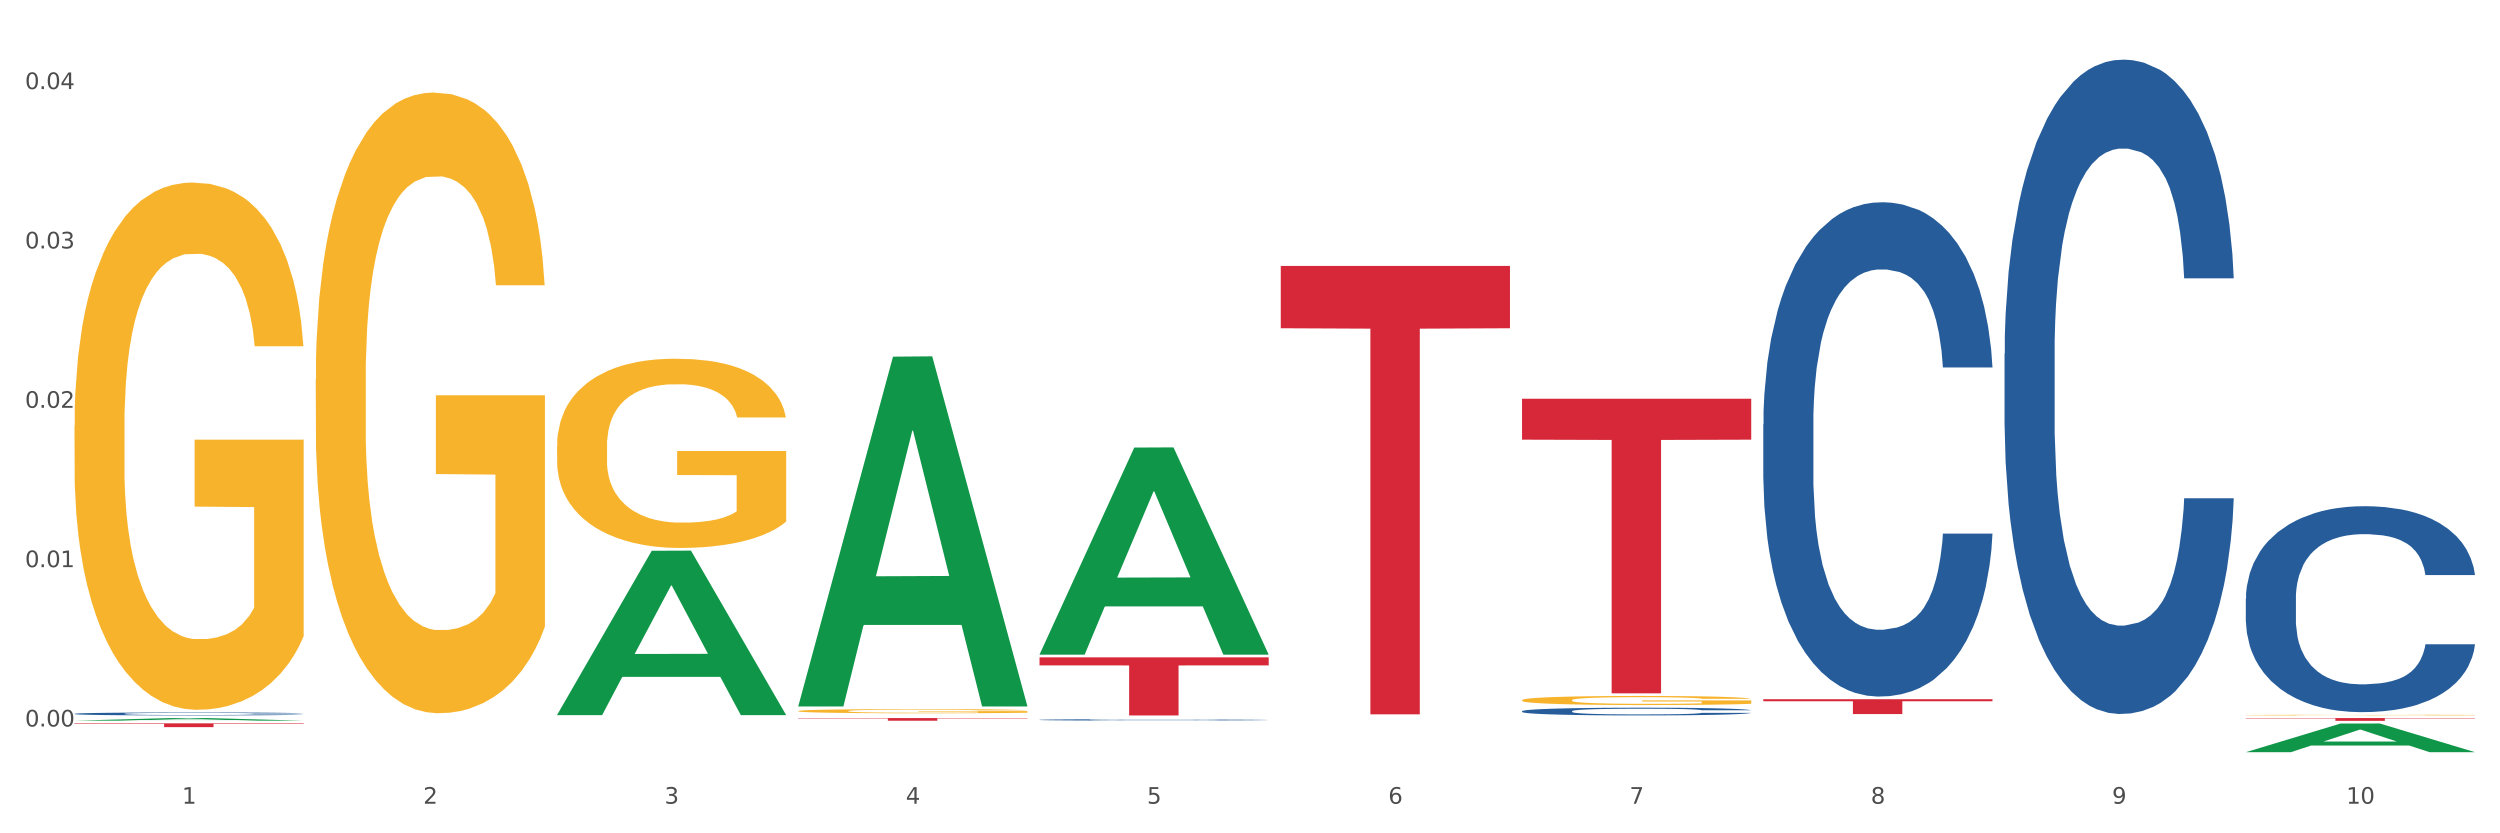 <?xml version="1.0" encoding="utf-8" standalone="no"?>
<!DOCTYPE svg PUBLIC "-//W3C//DTD SVG 1.1//EN"
  "http://www.w3.org/Graphics/SVG/1.1/DTD/svg11.dtd">
<svg xmlns:xlink="http://www.w3.org/1999/xlink" width="1080pt" height="360pt" viewBox="0 0 1080 360" xmlns="http://www.w3.org/2000/svg" version="1.1">
 <rect x="0" y="0" width="1080" height="360" fill="#333333" stroke="none"/>
 <defs>
  <style type="text/css">*{stroke-linejoin: round; stroke-linecap: butt}</style>
 </defs>
 <g id="figure_1">
  <g id="patch_1">
   <path d="M 0 360 
L 1080 360 
L 1080 0 
L 0 0 
z
" style="fill: #ffffff; stroke: #ffffff; stroke-linejoin: miter"/>
  </g>
  <g id="axes_1">
   <g id="matplotlib.axis_1">
    <g id="xtick_1">
     <g id="text_1">
      <!-- 1 -->
      <g style="fill: #4d4d4d" transform="translate(78.627 347.204) scale(0.096 -0.096)">
       <defs>
        <path id="DejaVuSans-31" d="M 794 531 
L 1825 531 
L 1825 4091 
L 703 3866 
L 703 4441 
L 1819 4666 
L 2450 4666 
L 2450 531 
L 3481 531 
L 3481 0 
L 794 0 
L 794 531 
z
" transform="scale(0.016)"/>
       </defs>
       <use xlink:href="#DejaVuSans-31"/>
      </g>
     </g>
    </g>
    <g id="xtick_2">
     <g id="text_2">
      <!-- 2 -->
      <g style="fill: #4d4d4d" transform="translate(182.851 347.204) scale(0.096 -0.096)">
       <defs>
        <path id="DejaVuSans-32" d="M 1228 531 
L 3431 531 
L 3431 0 
L 469 0 
L 469 531 
Q 828 903 1448 1529 
Q 2069 2156 2228 2338 
Q 2531 2678 2651 2914 
Q 2772 3150 2772 3378 
Q 2772 3750 2511 3984 
Q 2250 4219 1831 4219 
Q 1534 4219 1204 4116 
Q 875 4013 500 3803 
L 500 4441 
Q 881 4594 1212 4672 
Q 1544 4750 1819 4750 
Q 2544 4750 2975 4387 
Q 3406 4025 3406 3419 
Q 3406 3131 3298 2873 
Q 3191 2616 2906 2266 
Q 2828 2175 2409 1742 
Q 1991 1309 1228 531 
z
" transform="scale(0.016)"/>
       </defs>
       <use xlink:href="#DejaVuSans-32"/>
      </g>
     </g>
    </g>
    <g id="xtick_3">
     <g id="text_3">
      <!-- 3 -->
      <g style="fill: #4d4d4d" transform="translate(287.074 347.204) scale(0.096 -0.096)">
       <defs>
        <path id="DejaVuSans-33" d="M 2597 2516 
Q 3050 2419 3304 2112 
Q 3559 1806 3559 1356 
Q 3559 666 3084 287 
Q 2609 -91 1734 -91 
Q 1441 -91 1130 -33 
Q 819 25 488 141 
L 488 750 
Q 750 597 1062 519 
Q 1375 441 1716 441 
Q 2309 441 2620 675 
Q 2931 909 2931 1356 
Q 2931 1769 2642 2001 
Q 2353 2234 1838 2234 
L 1294 2234 
L 1294 2753 
L 1863 2753 
Q 2328 2753 2575 2939 
Q 2822 3125 2822 3475 
Q 2822 3834 2567 4026 
Q 2313 4219 1838 4219 
Q 1578 4219 1281 4162 
Q 984 4106 628 3988 
L 628 4550 
Q 988 4650 1302 4700 
Q 1616 4750 1894 4750 
Q 2613 4750 3031 4423 
Q 3450 4097 3450 3541 
Q 3450 3153 3228 2886 
Q 3006 2619 2597 2516 
z
" transform="scale(0.016)"/>
       </defs>
       <use xlink:href="#DejaVuSans-33"/>
      </g>
     </g>
    </g>
    <g id="xtick_4">
     <g id="text_4">
      <!-- 4 -->
      <g style="fill: #4d4d4d" transform="translate(391.298 347.204) scale(0.096 -0.096)">
       <defs>
        <path id="DejaVuSans-34" d="M 2419 4116 
L 825 1625 
L 2419 1625 
L 2419 4116 
z
M 2253 4666 
L 3047 4666 
L 3047 1625 
L 3713 1625 
L 3713 1100 
L 3047 1100 
L 3047 0 
L 2419 0 
L 2419 1100 
L 313 1100 
L 313 1709 
L 2253 4666 
z
" transform="scale(0.016)"/>
       </defs>
       <use xlink:href="#DejaVuSans-34"/>
      </g>
     </g>
    </g>
    <g id="xtick_5">
     <g id="text_5">
      <!-- 5 -->
      <g style="fill: #4d4d4d" transform="translate(495.522 347.204) scale(0.096 -0.096)">
       <defs>
        <path id="DejaVuSans-35" d="M 691 4666 
L 3169 4666 
L 3169 4134 
L 1269 4134 
L 1269 2991 
Q 1406 3038 1543 3061 
Q 1681 3084 1819 3084 
Q 2600 3084 3056 2656 
Q 3513 2228 3513 1497 
Q 3513 744 3044 326 
Q 2575 -91 1722 -91 
Q 1428 -91 1123 -41 
Q 819 9 494 109 
L 494 744 
Q 775 591 1075 516 
Q 1375 441 1709 441 
Q 2250 441 2565 725 
Q 2881 1009 2881 1497 
Q 2881 1984 2565 2268 
Q 2250 2553 1709 2553 
Q 1456 2553 1204 2497 
Q 953 2441 691 2322 
L 691 4666 
z
" transform="scale(0.016)"/>
       </defs>
       <use xlink:href="#DejaVuSans-35"/>
      </g>
     </g>
    </g>
    <g id="xtick_6">
     <g id="text_6">
      <!-- 6 -->
      <g style="fill: #4d4d4d" transform="translate(599.745 347.204) scale(0.096 -0.096)">
       <defs>
        <path id="DejaVuSans-36" d="M 2113 2584 
Q 1688 2584 1439 2293 
Q 1191 2003 1191 1497 
Q 1191 994 1439 701 
Q 1688 409 2113 409 
Q 2538 409 2786 701 
Q 3034 994 3034 1497 
Q 3034 2003 2786 2293 
Q 2538 2584 2113 2584 
z
M 3366 4563 
L 3366 3988 
Q 3128 4100 2886 4159 
Q 2644 4219 2406 4219 
Q 1781 4219 1451 3797 
Q 1122 3375 1075 2522 
Q 1259 2794 1537 2939 
Q 1816 3084 2150 3084 
Q 2853 3084 3261 2657 
Q 3669 2231 3669 1497 
Q 3669 778 3244 343 
Q 2819 -91 2113 -91 
Q 1303 -91 875 529 
Q 447 1150 447 2328 
Q 447 3434 972 4092 
Q 1497 4750 2381 4750 
Q 2619 4750 2861 4703 
Q 3103 4656 3366 4563 
z
" transform="scale(0.016)"/>
       </defs>
       <use xlink:href="#DejaVuSans-36"/>
      </g>
     </g>
    </g>
    <g id="xtick_7">
     <g id="text_7">
      <!-- 7 -->
      <g style="fill: #4d4d4d" transform="translate(703.969 347.204) scale(0.096 -0.096)">
       <defs>
        <path id="DejaVuSans-37" d="M 525 4666 
L 3525 4666 
L 3525 4397 
L 1831 0 
L 1172 0 
L 2766 4134 
L 525 4134 
L 525 4666 
z
" transform="scale(0.016)"/>
       </defs>
       <use xlink:href="#DejaVuSans-37"/>
      </g>
     </g>
    </g>
    <g id="xtick_8">
     <g id="text_8">
      <!-- 8 -->
      <g style="fill: #4d4d4d" transform="translate(808.193 347.204) scale(0.096 -0.096)">
       <defs>
        <path id="DejaVuSans-38" d="M 2034 2216 
Q 1584 2216 1326 1975 
Q 1069 1734 1069 1313 
Q 1069 891 1326 650 
Q 1584 409 2034 409 
Q 2484 409 2743 651 
Q 3003 894 3003 1313 
Q 3003 1734 2745 1975 
Q 2488 2216 2034 2216 
z
M 1403 2484 
Q 997 2584 770 2862 
Q 544 3141 544 3541 
Q 544 4100 942 4425 
Q 1341 4750 2034 4750 
Q 2731 4750 3128 4425 
Q 3525 4100 3525 3541 
Q 3525 3141 3298 2862 
Q 3072 2584 2669 2484 
Q 3125 2378 3379 2068 
Q 3634 1759 3634 1313 
Q 3634 634 3220 271 
Q 2806 -91 2034 -91 
Q 1263 -91 848 271 
Q 434 634 434 1313 
Q 434 1759 690 2068 
Q 947 2378 1403 2484 
z
M 1172 3481 
Q 1172 3119 1398 2916 
Q 1625 2713 2034 2713 
Q 2441 2713 2670 2916 
Q 2900 3119 2900 3481 
Q 2900 3844 2670 4047 
Q 2441 4250 2034 4250 
Q 1625 4250 1398 4047 
Q 1172 3844 1172 3481 
z
" transform="scale(0.016)"/>
       </defs>
       <use xlink:href="#DejaVuSans-38"/>
      </g>
     </g>
    </g>
    <g id="xtick_9">
     <g id="text_9">
      <!-- 9 -->
      <g style="fill: #4d4d4d" transform="translate(912.416 347.204) scale(0.096 -0.096)">
       <defs>
        <path id="DejaVuSans-39" d="M 703 97 
L 703 672 
Q 941 559 1184 500 
Q 1428 441 1663 441 
Q 2288 441 2617 861 
Q 2947 1281 2994 2138 
Q 2813 1869 2534 1725 
Q 2256 1581 1919 1581 
Q 1219 1581 811 2004 
Q 403 2428 403 3163 
Q 403 3881 828 4315 
Q 1253 4750 1959 4750 
Q 2769 4750 3195 4129 
Q 3622 3509 3622 2328 
Q 3622 1225 3098 567 
Q 2575 -91 1691 -91 
Q 1453 -91 1209 -44 
Q 966 3 703 97 
z
M 1959 2075 
Q 2384 2075 2632 2365 
Q 2881 2656 2881 3163 
Q 2881 3666 2632 3958 
Q 2384 4250 1959 4250 
Q 1534 4250 1286 3958 
Q 1038 3666 1038 3163 
Q 1038 2656 1286 2365 
Q 1534 2075 1959 2075 
z
" transform="scale(0.016)"/>
       </defs>
       <use xlink:href="#DejaVuSans-39"/>
      </g>
     </g>
    </g>
    <g id="xtick_10">
     <g id="text_10">
      <!-- 10 -->
      <g style="fill: #4d4d4d" transform="translate(1013.586 347.204) scale(0.096 -0.096)">
       <defs>
        <path id="DejaVuSans-30" d="M 2034 4250 
Q 1547 4250 1301 3770 
Q 1056 3291 1056 2328 
Q 1056 1369 1301 889 
Q 1547 409 2034 409 
Q 2525 409 2770 889 
Q 3016 1369 3016 2328 
Q 3016 3291 2770 3770 
Q 2525 4250 2034 4250 
z
M 2034 4750 
Q 2819 4750 3233 4129 
Q 3647 3509 3647 2328 
Q 3647 1150 3233 529 
Q 2819 -91 2034 -91 
Q 1250 -91 836 529 
Q 422 1150 422 2328 
Q 422 3509 836 4129 
Q 1250 4750 2034 4750 
z
" transform="scale(0.016)"/>
       </defs>
       <use xlink:href="#DejaVuSans-31"/>
       <use xlink:href="#DejaVuSans-30" transform="translate(63.623 0)"/>
      </g>
     </g>
    </g>
    <g id="xtick_11"/>
    <g id="xtick_12"/>
    <g id="xtick_13"/>
    <g id="xtick_14"/>
    <g id="xtick_15"/>
    <g id="xtick_16"/>
    <g id="xtick_17"/>
    <g id="xtick_18"/>
    <g id="xtick_19"/>
   </g>
   <g id="matplotlib.axis_2">
    <g id="ytick_1">
     <g id="text_11">
      <!-- 0.00 -->
      <g style="fill: #4d4d4d" transform="translate(10.8 313.852) scale(0.096 -0.096)">
       <defs>
        <path id="DejaVuSans-2e" d="M 684 794 
L 1344 794 
L 1344 0 
L 684 0 
L 684 794 
z
" transform="scale(0.016)"/>
       </defs>
       <use xlink:href="#DejaVuSans-30"/>
       <use xlink:href="#DejaVuSans-2e" transform="translate(63.623 0)"/>
       <use xlink:href="#DejaVuSans-30" transform="translate(95.41 0)"/>
       <use xlink:href="#DejaVuSans-30" transform="translate(159.033 0)"/>
      </g>
     </g>
    </g>
    <g id="ytick_2">
     <g id="text_12">
      <!-- 0.01 -->
      <g style="fill: #4d4d4d" transform="translate(10.8 245.011) scale(0.096 -0.096)">
       <use xlink:href="#DejaVuSans-30"/>
       <use xlink:href="#DejaVuSans-2e" transform="translate(63.623 0)"/>
       <use xlink:href="#DejaVuSans-30" transform="translate(95.41 0)"/>
       <use xlink:href="#DejaVuSans-31" transform="translate(159.033 0)"/>
      </g>
     </g>
    </g>
    <g id="ytick_3">
     <g id="text_13">
      <!-- 0.02 -->
      <g style="fill: #4d4d4d" transform="translate(10.8 176.169) scale(0.096 -0.096)">
       <use xlink:href="#DejaVuSans-30"/>
       <use xlink:href="#DejaVuSans-2e" transform="translate(63.623 0)"/>
       <use xlink:href="#DejaVuSans-30" transform="translate(95.41 0)"/>
       <use xlink:href="#DejaVuSans-32" transform="translate(159.033 0)"/>
      </g>
     </g>
    </g>
    <g id="ytick_4">
     <g id="text_14">
      <!-- 0.03 -->
      <g style="fill: #4d4d4d" transform="translate(10.8 107.328) scale(0.096 -0.096)">
       <use xlink:href="#DejaVuSans-30"/>
       <use xlink:href="#DejaVuSans-2e" transform="translate(63.623 0)"/>
       <use xlink:href="#DejaVuSans-30" transform="translate(95.41 0)"/>
       <use xlink:href="#DejaVuSans-33" transform="translate(159.033 0)"/>
      </g>
     </g>
    </g>
    <g id="ytick_5">
     <g id="text_15">
      <!-- 0.04 -->
      <g style="fill: #4d4d4d" transform="translate(10.8 38.486) scale(0.096 -0.096)">
       <use xlink:href="#DejaVuSans-30"/>
       <use xlink:href="#DejaVuSans-2e" transform="translate(63.623 0)"/>
       <use xlink:href="#DejaVuSans-30" transform="translate(95.41 0)"/>
       <use xlink:href="#DejaVuSans-34" transform="translate(159.033 0)"/>
      </g>
     </g>
    </g>
    <g id="ytick_6"/>
    <g id="ytick_7"/>
    <g id="ytick_8"/>
    <g id="ytick_9"/>
   </g>
   <g id="PolyCollection_1">
    <path d="M 32.175 311.33 
L 32.277 311.329 
L 73.107 310.206 
L 90.051 310.205 
L 131.187 311.332 
L 111.589 311.332 
L 102.709 311.07 
L 60.552 311.07 
L 60.246 311.074 
L 51.671 311.332 
L 32.175 311.332 
L 32.175 311.33 
L 65.86 310.913 
L 97.401 310.912 
L 81.783 310.445 
L 81.579 310.443 
L 81.375 310.446 
L 65.758 310.912 
L 65.86 310.913 
L 32.175 311.33 
z
" clip-path="url(#pecf1070ca0)" style="fill: #109648"/>
    <path d="M 32.175 308.358 
L 32.292 308.357 
L 32.292 308.324 
L 32.643 308.279 
L 33.931 308.197 
L 35.569 308.134 
L 38.378 308.062 
L 39.899 308.031 
L 41.889 307.997 
L 45.985 307.942 
L 50.667 307.895 
L 53.944 307.869 
L 56.401 307.852 
L 61.902 307.823 
L 65.062 307.81 
L 68.339 307.799 
L 71.148 307.792 
L 75.829 307.784 
L 79.575 307.78 
L 83.905 307.779 
L 87.533 307.78 
L 92.331 307.785 
L 99.354 307.799 
L 102.045 307.807 
L 105.674 307.822 
L 109.419 307.84 
L 112.462 307.859 
L 115.973 307.886 
L 119.601 307.922 
L 123.112 307.966 
L 125.57 308.007 
L 127.559 308.051 
L 129.315 308.104 
L 130.602 308.162 
L 131.187 308.21 
L 109.77 308.21 
L 109.185 308.166 
L 108.014 308.119 
L 106.844 308.087 
L 105.557 308.062 
L 103.567 308.032 
L 101.811 308.013 
L 98.886 307.991 
L 96.194 307.977 
L 93.97 307.969 
L 91.278 307.962 
L 85.543 307.955 
L 81.447 307.955 
L 78.872 307.957 
L 75.712 307.963 
L 73.021 307.971 
L 69.861 307.985 
L 67.403 308 
L 64.945 308.02 
L 63.541 308.035 
L 61.434 308.06 
L 60.03 308.082 
L 58.157 308.118 
L 57.104 308.144 
L 55.231 308.211 
L 54.412 308.26 
L 54.061 308.294 
L 53.827 308.332 
L 53.827 308.516 
L 54.529 308.598 
L 55.114 308.633 
L 56.05 308.673 
L 57.806 308.725 
L 60.381 308.776 
L 63.072 308.812 
L 65.296 308.834 
L 67.403 308.851 
L 69.509 308.864 
L 72.084 308.876 
L 74.191 308.883 
L 77.351 308.89 
L 81.096 308.893 
L 84.022 308.893 
L 89.991 308.887 
L 92.683 308.881 
L 95.257 308.873 
L 98.066 308.86 
L 100.29 308.846 
L 101.577 308.836 
L 103.684 308.813 
L 105.322 308.79 
L 106.727 308.763 
L 107.663 308.739 
L 108.717 308.704 
L 109.536 308.664 
L 109.77 308.643 
L 131.187 308.643 
L 130.719 308.685 
L 129.9 308.726 
L 128.262 308.781 
L 126.974 308.813 
L 124.985 308.852 
L 122.878 308.885 
L 119.952 308.921 
L 117.26 308.949 
L 114.451 308.972 
L 111.408 308.993 
L 105.908 309.023 
L 103.918 309.031 
L 99.705 309.045 
L 96.428 309.053 
L 91.629 309.061 
L 86.714 309.066 
L 81.564 309.067 
L 77 309.065 
L 71.967 309.058 
L 68.807 309.051 
L 65.296 309.04 
L 61.2 309.024 
L 57.338 309.004 
L 53.71 308.98 
L 50.316 308.953 
L 47.156 308.923 
L 43.059 308.872 
L 40.016 308.823 
L 37.793 308.777 
L 36.271 308.738 
L 34.75 308.689 
L 33.931 308.654 
L 32.643 308.572 
L 32.175 308.496 
L 32.175 308.358 
z
" clip-path="url(#pecf1070ca0)" style="fill: #255c99"/>
    <path d="M 449.069 310.966 
L 449.187 310.966 
L 449.187 310.951 
L 449.538 310.93 
L 450.825 310.891 
L 452.464 310.862 
L 455.272 310.828 
L 456.794 310.814 
L 458.783 310.798 
L 462.88 310.772 
L 467.561 310.75 
L 470.838 310.738 
L 473.296 310.73 
L 478.797 310.717 
L 481.957 310.711 
L 485.234 310.706 
L 488.042 310.702 
L 492.724 310.699 
L 496.469 310.697 
L 500.799 310.696 
L 504.427 310.697 
L 509.226 310.699 
L 516.248 310.706 
L 518.94 310.71 
L 522.568 310.716 
L 526.313 310.725 
L 529.356 310.734 
L 532.867 310.746 
L 536.495 310.763 
L 540.006 310.784 
L 542.464 310.803 
L 544.454 310.823 
L 546.209 310.848 
L 547.497 310.875 
L 548.082 310.897 
L 526.664 310.897 
L 526.079 310.877 
L 524.909 310.855 
L 523.738 310.84 
L 522.451 310.828 
L 520.461 310.814 
L 518.706 310.806 
L 515.78 310.795 
L 513.088 310.789 
L 510.864 310.785 
L 508.173 310.781 
L 502.438 310.778 
L 498.342 310.778 
L 495.767 310.779 
L 492.607 310.782 
L 489.915 310.786 
L 486.755 310.792 
L 484.297 310.8 
L 481.84 310.809 
L 480.435 310.815 
L 478.328 310.828 
L 476.924 310.837 
L 475.051 310.854 
L 473.998 310.867 
L 472.126 310.898 
L 471.306 310.921 
L 470.955 310.937 
L 470.721 310.954 
L 470.721 311.04 
L 471.423 311.078 
L 472.009 311.095 
L 472.945 311.114 
L 474.7 311.138 
L 477.275 311.161 
L 479.967 311.178 
L 482.191 311.189 
L 484.297 311.196 
L 486.404 311.202 
L 488.979 311.208 
L 491.085 311.211 
L 494.245 311.215 
L 497.991 311.216 
L 500.916 311.216 
L 506.885 311.213 
L 509.577 311.211 
L 512.152 311.207 
L 514.961 311.201 
L 517.184 311.194 
L 518.472 311.189 
L 520.578 311.179 
L 522.217 311.168 
L 523.621 311.155 
L 524.558 311.144 
L 525.611 311.128 
L 526.43 311.109 
L 526.664 311.099 
L 548.082 311.099 
L 547.614 311.119 
L 546.795 311.138 
L 545.156 311.164 
L 543.869 311.179 
L 541.879 311.197 
L 539.772 311.212 
L 536.846 311.229 
L 534.155 311.242 
L 531.346 311.253 
L 528.303 311.263 
L 522.802 311.277 
L 520.813 311.28 
L 516.599 311.287 
L 513.322 311.291 
L 508.524 311.295 
L 503.608 311.297 
L 498.459 311.297 
L 493.894 311.296 
L 488.862 311.293 
L 485.702 311.29 
L 482.191 311.285 
L 478.094 311.277 
L 474.232 311.268 
L 470.604 311.257 
L 467.21 311.244 
L 464.05 311.23 
L 459.954 311.206 
L 456.911 311.183 
L 454.687 311.162 
L 453.166 311.144 
L 451.644 311.121 
L 450.825 311.105 
L 449.538 311.066 
L 449.069 311.031 
L 449.069 310.966 
z
" clip-path="url(#pecf1070ca0)" style="fill: #255c99"/>
    <path d="M 657.517 307.225 
L 657.634 307.221 
L 657.634 307.136 
L 657.985 307.02 
L 659.272 306.806 
L 660.911 306.644 
L 663.72 306.454 
L 665.241 306.375 
L 667.231 306.286 
L 671.327 306.143 
L 676.008 306.02 
L 679.285 305.953 
L 681.743 305.91 
L 687.244 305.834 
L 690.404 305.8 
L 693.681 305.773 
L 696.49 305.755 
L 701.171 305.733 
L 704.916 305.724 
L 709.247 305.721 
L 712.875 305.724 
L 717.673 305.736 
L 724.695 305.773 
L 727.387 305.794 
L 731.015 305.831 
L 734.76 305.88 
L 737.803 305.929 
L 741.314 305.999 
L 744.943 306.091 
L 748.454 306.207 
L 750.911 306.314 
L 752.901 306.427 
L 754.657 306.564 
L 755.944 306.714 
L 756.529 306.839 
L 735.112 306.839 
L 734.526 306.726 
L 733.356 306.604 
L 732.186 306.522 
L 730.898 306.454 
L 728.909 306.378 
L 727.153 306.329 
L 724.227 306.271 
L 721.535 306.234 
L 719.312 306.213 
L 716.62 306.195 
L 710.885 306.176 
L 706.789 306.176 
L 704.214 306.182 
L 701.054 306.198 
L 698.362 306.219 
L 695.202 306.256 
L 692.745 306.295 
L 690.287 306.347 
L 688.882 306.384 
L 686.776 306.451 
L 685.371 306.506 
L 683.499 306.601 
L 682.445 306.668 
L 680.573 306.842 
L 679.754 306.971 
L 679.402 307.059 
L 679.168 307.157 
L 679.168 307.634 
L 679.871 307.848 
L 680.456 307.94 
L 681.392 308.044 
L 683.148 308.178 
L 685.722 308.309 
L 688.414 308.404 
L 690.638 308.462 
L 692.745 308.505 
L 694.851 308.539 
L 697.426 308.569 
L 699.533 308.588 
L 702.693 308.606 
L 706.438 308.615 
L 709.364 308.615 
L 715.332 308.6 
L 718.024 308.584 
L 720.599 308.563 
L 723.408 308.529 
L 725.632 308.493 
L 726.919 308.465 
L 729.026 308.407 
L 730.664 308.346 
L 732.069 308.276 
L 733.005 308.215 
L 734.058 308.123 
L 734.877 308.019 
L 735.112 307.964 
L 756.529 307.964 
L 756.061 308.074 
L 755.242 308.181 
L 753.603 308.325 
L 752.316 308.407 
L 750.326 308.508 
L 748.22 308.594 
L 745.294 308.688 
L 742.602 308.759 
L 739.793 308.82 
L 736.75 308.875 
L 731.249 308.951 
L 729.26 308.973 
L 725.046 309.009 
L 721.769 309.031 
L 716.971 309.052 
L 712.055 309.064 
L 706.906 309.067 
L 702.341 309.061 
L 697.309 309.043 
L 694.149 309.025 
L 690.638 308.997 
L 686.542 308.954 
L 682.679 308.902 
L 679.051 308.841 
L 675.657 308.771 
L 672.497 308.691 
L 668.401 308.56 
L 665.358 308.432 
L 663.134 308.312 
L 661.613 308.212 
L 660.091 308.083 
L 659.272 307.995 
L 657.985 307.781 
L 657.517 307.582 
L 657.517 307.225 
z
" clip-path="url(#pecf1070ca0)" style="fill: #255c99"/>
    <path d="M 761.74 183.321 
L 761.857 183.126 
L 761.857 177.665 
L 762.208 170.254 
L 763.496 156.602 
L 765.134 146.266 
L 767.943 134.175 
L 769.465 129.104 
L 771.454 123.448 
L 775.551 114.282 
L 780.232 106.481 
L 783.509 102.191 
L 785.967 99.461 
L 791.467 94.585 
L 794.627 92.44 
L 797.904 90.684 
L 800.713 89.514 
L 805.395 88.149 
L 809.14 87.564 
L 813.47 87.369 
L 817.098 87.564 
L 821.897 88.344 
L 828.919 90.684 
L 831.611 92.05 
L 835.239 94.39 
L 838.984 97.51 
L 842.027 100.631 
L 845.538 105.116 
L 849.166 110.967 
L 852.677 118.378 
L 855.135 125.204 
L 857.125 132.42 
L 858.88 141.196 
L 860.168 150.752 
L 860.753 158.748 
L 839.335 158.748 
L 838.75 151.532 
L 837.58 143.731 
L 836.409 138.465 
L 835.122 134.175 
L 833.132 129.299 
L 831.377 126.179 
L 828.451 122.473 
L 825.759 120.133 
L 823.535 118.768 
L 820.843 117.598 
L 815.109 116.428 
L 811.012 116.428 
L 808.438 116.818 
L 805.278 117.793 
L 802.586 119.158 
L 799.426 121.498 
L 796.968 124.034 
L 794.51 127.349 
L 793.106 129.689 
L 790.999 133.98 
L 789.595 137.49 
L 787.722 143.536 
L 786.669 147.826 
L 784.796 158.943 
L 783.977 167.134 
L 783.626 172.789 
L 783.392 179.03 
L 783.392 209.454 
L 784.094 223.105 
L 784.679 228.956 
L 785.616 235.587 
L 787.371 244.168 
L 789.946 252.554 
L 792.638 258.6 
L 794.862 262.305 
L 796.968 265.035 
L 799.075 267.181 
L 801.65 269.131 
L 803.756 270.301 
L 806.916 271.471 
L 810.661 272.056 
L 813.587 272.056 
L 819.556 271.081 
L 822.248 270.106 
L 824.823 268.741 
L 827.632 266.596 
L 829.855 264.255 
L 831.143 262.5 
L 833.249 258.795 
L 834.888 254.894 
L 836.292 250.409 
L 837.229 246.508 
L 838.282 240.658 
L 839.101 234.027 
L 839.335 230.516 
L 860.753 230.516 
L 860.285 237.537 
L 859.465 244.363 
L 857.827 253.529 
L 856.539 258.795 
L 854.55 265.231 
L 852.443 270.691 
L 849.517 276.737 
L 846.825 281.222 
L 844.017 285.123 
L 840.974 288.633 
L 835.473 293.509 
L 833.483 294.874 
L 829.27 297.214 
L 825.993 298.58 
L 821.195 299.945 
L 816.279 300.725 
L 811.13 300.92 
L 806.565 300.53 
L 801.533 299.36 
L 798.373 298.189 
L 794.862 296.434 
L 790.765 293.704 
L 786.903 290.389 
L 783.275 286.488 
L 779.881 282.003 
L 776.721 276.932 
L 772.625 268.546 
L 769.582 260.355 
L 767.358 252.749 
L 765.837 246.313 
L 764.315 238.122 
L 763.496 232.467 
L 762.208 218.815 
L 761.74 206.138 
L 761.74 183.321 
z
" clip-path="url(#pecf1070ca0)" style="fill: #255c99"/>
    <path d="M 865.964 152.78 
L 866.081 152.522 
L 866.081 145.293 
L 866.432 135.482 
L 867.719 117.41 
L 869.358 103.727 
L 872.167 87.721 
L 873.688 81.008 
L 875.678 73.521 
L 879.774 61.387 
L 884.456 51.06 
L 887.733 45.381 
L 890.19 41.766 
L 895.691 35.312 
L 898.851 32.472 
L 902.128 30.148 
L 904.937 28.599 
L 909.618 26.792 
L 913.364 26.018 
L 917.694 25.759 
L 921.322 26.018 
L 926.12 27.05 
L 933.143 30.148 
L 935.834 31.956 
L 939.463 35.054 
L 943.208 39.184 
L 946.251 43.315 
L 949.762 49.253 
L 953.39 56.998 
L 956.901 66.809 
L 959.359 75.845 
L 961.348 85.397 
L 963.104 97.015 
L 964.391 109.665 
L 964.976 120.25 
L 943.559 120.25 
L 942.974 110.698 
L 941.803 100.371 
L 940.633 93.4 
L 939.346 87.721 
L 937.356 81.266 
L 935.6 77.136 
L 932.674 72.23 
L 929.983 69.132 
L 927.759 67.325 
L 925.067 65.776 
L 919.332 64.227 
L 915.236 64.227 
L 912.661 64.743 
L 909.501 66.034 
L 906.81 67.841 
L 903.65 70.94 
L 901.192 74.296 
L 898.734 78.685 
L 897.33 81.783 
L 895.223 87.463 
L 893.819 92.11 
L 891.946 100.113 
L 890.893 105.793 
L 889.02 120.509 
L 888.201 131.352 
L 887.85 138.839 
L 887.616 147.1 
L 887.616 187.375 
L 888.318 205.447 
L 888.903 213.192 
L 889.839 221.97 
L 891.595 233.33 
L 894.17 244.431 
L 896.861 252.434 
L 899.085 257.34 
L 901.192 260.954 
L 903.298 263.794 
L 905.873 266.376 
L 907.98 267.925 
L 911.14 269.474 
L 914.885 270.248 
L 917.811 270.248 
L 923.78 268.957 
L 926.472 267.666 
L 929.046 265.859 
L 931.855 263.019 
L 934.079 259.921 
L 935.366 257.598 
L 937.473 252.692 
L 939.111 247.529 
L 940.516 241.591 
L 941.452 236.428 
L 942.505 228.682 
L 943.325 219.905 
L 943.559 215.258 
L 964.976 215.258 
L 964.508 224.552 
L 963.689 233.588 
L 962.05 245.722 
L 960.763 252.692 
L 958.773 261.212 
L 956.667 268.441 
L 953.741 276.444 
L 951.049 282.382 
L 948.24 287.546 
L 945.197 292.193 
L 939.697 298.647 
L 937.707 300.454 
L 933.494 303.552 
L 930.217 305.359 
L 925.418 307.167 
L 920.503 308.199 
L 915.353 308.458 
L 910.789 307.941 
L 905.756 306.392 
L 902.596 304.843 
L 899.085 302.52 
L 894.989 298.905 
L 891.127 294.516 
L 887.499 289.353 
L 884.105 283.415 
L 880.945 276.702 
L 876.848 265.601 
L 873.805 254.758 
L 871.582 244.689 
L 870.06 236.169 
L 868.539 225.326 
L 867.719 217.839 
L 866.432 199.767 
L 865.964 182.986 
L 865.964 152.78 
z
" clip-path="url(#pecf1070ca0)" style="fill: #255c99"/>
    <path d="M 970.188 258.652 
L 970.305 258.571 
L 970.305 256.296 
L 970.656 253.208 
L 971.943 247.521 
L 973.582 243.214 
L 976.39 238.177 
L 977.912 236.064 
L 979.902 233.708 
L 983.998 229.889 
L 988.679 226.639 
L 991.956 224.851 
L 994.414 223.714 
L 999.915 221.682 
L 1003.075 220.789 
L 1006.352 220.057 
L 1009.161 219.57 
L 1013.842 219.001 
L 1017.587 218.757 
L 1021.917 218.676 
L 1025.546 218.757 
L 1030.344 219.082 
L 1037.366 220.057 
L 1040.058 220.626 
L 1043.686 221.601 
L 1047.431 222.901 
L 1050.474 224.201 
L 1053.985 226.07 
L 1057.613 228.508 
L 1061.125 231.595 
L 1063.582 234.439 
L 1065.572 237.445 
L 1067.327 241.102 
L 1068.615 245.083 
L 1069.2 248.415 
L 1047.782 248.415 
L 1047.197 245.408 
L 1046.027 242.158 
L 1044.857 239.964 
L 1043.569 238.177 
L 1041.58 236.145 
L 1039.824 234.845 
L 1036.898 233.302 
L 1034.206 232.327 
L 1031.983 231.758 
L 1029.291 231.27 
L 1023.556 230.783 
L 1019.46 230.783 
L 1016.885 230.945 
L 1013.725 231.351 
L 1011.033 231.92 
L 1007.873 232.895 
L 1005.415 233.952 
L 1002.958 235.333 
L 1001.553 236.308 
L 999.447 238.095 
L 998.042 239.558 
L 996.17 242.077 
L 995.116 243.864 
L 993.244 248.496 
L 992.424 251.908 
L 992.073 254.265 
L 991.839 256.865 
L 991.839 269.54 
L 992.541 275.228 
L 993.127 277.665 
L 994.063 280.428 
L 995.818 284.003 
L 998.393 287.497 
L 1001.085 290.016 
L 1003.309 291.56 
L 1005.415 292.697 
L 1007.522 293.591 
L 1010.097 294.404 
L 1012.203 294.891 
L 1015.363 295.379 
L 1019.109 295.622 
L 1022.035 295.622 
L 1028.003 295.216 
L 1030.695 294.81 
L 1033.27 294.241 
L 1036.079 293.347 
L 1038.303 292.372 
L 1039.59 291.641 
L 1041.697 290.097 
L 1043.335 288.472 
L 1044.739 286.603 
L 1045.676 284.978 
L 1046.729 282.541 
L 1047.548 279.778 
L 1047.782 278.316 
L 1069.2 278.316 
L 1068.732 281.241 
L 1067.913 284.084 
L 1066.274 287.903 
L 1064.987 290.097 
L 1062.997 292.778 
L 1060.89 295.054 
L 1057.965 297.572 
L 1055.273 299.441 
L 1052.464 301.066 
L 1049.421 302.529 
L 1043.92 304.56 
L 1041.931 305.129 
L 1037.717 306.104 
L 1034.44 306.673 
L 1029.642 307.241 
L 1024.726 307.566 
L 1019.577 307.648 
L 1015.012 307.485 
L 1009.98 306.998 
L 1006.82 306.51 
L 1003.309 305.779 
L 999.212 304.641 
L 995.35 303.26 
L 991.722 301.635 
L 988.328 299.766 
L 985.168 297.654 
L 981.072 294.16 
L 978.029 290.747 
L 975.805 287.578 
L 974.284 284.897 
L 972.762 281.484 
L 971.943 279.128 
L 970.656 273.44 
L 970.188 268.159 
L 970.188 258.652 
z
" clip-path="url(#pecf1070ca0)" style="fill: #255c99"/>
    <path d="M 32.175 184.113 
L 32.292 183.905 
L 32.292 176.416 
L 32.526 169.967 
L 33.695 154.365 
L 35.448 141.467 
L 36.734 134.602 
L 38.02 128.985 
L 39.54 123.369 
L 41.41 117.544 
L 44.8 109.015 
L 46.904 104.646 
L 49.476 100.069 
L 54.152 93.412 
L 57.542 89.668 
L 61.049 86.548 
L 66.777 82.803 
L 70.517 81.139 
L 74.492 79.891 
L 79.285 79.059 
L 82.909 78.85 
L 90.858 79.475 
L 97.638 81.347 
L 100.911 82.803 
L 105.119 85.299 
L 107.34 86.964 
L 110.964 90.292 
L 114.705 94.661 
L 117.277 98.405 
L 121.134 105.478 
L 124.057 112.551 
L 126.745 121.288 
L 128.148 127.321 
L 129.2 132.938 
L 130.135 139.387 
L 131.071 149.58 
L 110.029 149.58 
L 109.211 142.299 
L 107.925 135.434 
L 106.054 128.777 
L 104.418 124.617 
L 101.612 119.416 
L 99.041 116.088 
L 96.352 113.591 
L 93.079 111.511 
L 90.507 110.471 
L 86.883 109.639 
L 79.752 109.847 
L 74.96 111.511 
L 71.686 113.591 
L 69.582 115.463 
L 67.712 117.544 
L 65.608 120.456 
L 63.153 124.825 
L 61.399 128.777 
L 59.646 133.77 
L 58.243 138.763 
L 56.957 144.587 
L 55.905 150.828 
L 55.087 157.277 
L 54.386 165.182 
L 53.801 178.288 
L 53.801 206.788 
L 54.035 213.237 
L 54.619 221.766 
L 55.321 228.215 
L 56.49 235.912 
L 57.542 241.113 
L 59.529 248.602 
L 61.75 254.842 
L 63.504 258.795 
L 65.257 262.123 
L 68.296 266.7 
L 71.686 270.445 
L 74.609 272.733 
L 78.583 274.813 
L 81.272 275.645 
L 83.61 276.061 
L 89.338 276.061 
L 93.429 275.437 
L 97.988 273.981 
L 101.495 272.109 
L 104.418 269.82 
L 107.691 266.076 
L 109.795 262.539 
L 109.795 219.062 
L 84.078 218.854 
L 84.078 189.938 
L 131.187 189.938 
L 131.187 274.813 
L 129.2 279.182 
L 126.979 283.134 
L 124.641 286.671 
L 121.134 291.039 
L 116.926 295.2 
L 113.185 298.112 
L 109.211 300.609 
L 104.535 302.897 
L 98.456 304.977 
L 94.715 305.809 
L 90.039 306.433 
L 84.545 306.641 
L 79.752 306.225 
L 75.076 305.185 
L 70.167 303.313 
L 65.374 300.609 
L 61.75 297.904 
L 58.126 294.576 
L 54.269 290.207 
L 51.229 286.047 
L 48.891 282.302 
L 46.32 277.518 
L 43.514 271.277 
L 41.41 265.66 
L 39.54 259.835 
L 37.552 252.346 
L 36.15 245.897 
L 34.747 237.784 
L 33.928 231.751 
L 32.993 222.39 
L 32.292 209.284 
L 32.175 184.113 
z
" clip-path="url(#pecf1070ca0)" style="fill: #f7b32b"/>
    <path d="M 970.188 310.205 
L 1069.2 310.205 
L 1069.2 310.373 
L 1030.252 310.374 
L 1030.252 311.414 
L 1008.901 311.414 
L 1008.901 310.374 
L 970.188 310.373 
L 970.188 310.206 
L 970.188 310.205 
z
" clip-path="url(#pecf1070ca0)" style="fill: #d62839"/>
    <path d="M 657.517 172.25 
L 756.529 172.25 
L 756.529 189.936 
L 717.581 190.055 
L 717.581 299.517 
L 696.23 299.517 
L 696.23 190.055 
L 657.517 189.936 
L 657.517 172.369 
L 657.517 172.25 
z
" clip-path="url(#pecf1070ca0)" style="fill: #d62839"/>
    <path d="M 553.293 114.882 
L 652.306 114.882 
L 652.306 141.801 
L 613.358 141.983 
L 613.358 308.588 
L 592.006 308.588 
L 592.006 141.983 
L 553.293 141.801 
L 553.293 115.064 
L 553.293 114.882 
z
" clip-path="url(#pecf1070ca0)" style="fill: #d62839"/>
    <path d="M 449.069 283.956 
L 548.082 283.956 
L 548.082 287.445 
L 509.134 287.469 
L 509.134 309.067 
L 487.783 309.067 
L 487.783 287.469 
L 449.069 287.445 
L 449.069 283.979 
L 449.069 283.956 
z
" clip-path="url(#pecf1070ca0)" style="fill: #d62839"/>
    <path d="M 344.846 310.205 
L 443.858 310.205 
L 443.858 310.364 
L 404.91 310.365 
L 404.91 311.351 
L 383.559 311.351 
L 383.559 310.365 
L 344.846 310.364 
L 344.846 310.206 
L 344.846 310.205 
z
" clip-path="url(#pecf1070ca0)" style="fill: #d62839"/>
    <path d="M 32.175 312.47 
L 131.187 312.47 
L 131.187 312.701 
L 92.239 312.702 
L 92.239 314.132 
L 70.888 314.132 
L 70.888 312.702 
L 32.175 312.701 
L 32.175 312.471 
L 32.175 312.47 
z
" clip-path="url(#pecf1070ca0)" style="fill: #d62839"/>
    <path d="M 761.74 302.058 
L 860.753 302.058 
L 860.753 302.948 
L 821.805 302.954 
L 821.805 308.465 
L 800.454 308.465 
L 800.454 302.954 
L 761.74 302.948 
L 761.74 302.064 
L 761.74 302.058 
z
" clip-path="url(#pecf1070ca0)" style="fill: #d62839"/>
    <path d="M 344.846 304.913 
L 344.948 304.771 
L 385.778 154.075 
L 402.722 153.933 
L 443.858 305.197 
L 424.26 305.197 
L 415.379 269.973 
L 373.223 269.973 
L 372.916 270.541 
L 364.342 305.197 
L 344.846 305.197 
L 344.846 304.913 
L 378.53 248.952 
L 410.072 248.81 
L 394.454 186.174 
L 394.25 185.89 
L 394.046 186.316 
L 378.428 248.81 
L 378.53 248.952 
L 344.846 304.913 
z
" clip-path="url(#pecf1070ca0)" style="fill: #109648"/>
    <path d="M 240.622 308.817 
L 240.724 308.75 
L 281.554 237.928 
L 298.499 237.861 
L 339.635 308.95 
L 320.036 308.95 
L 311.156 292.396 
L 268.999 292.396 
L 268.693 292.663 
L 260.118 308.95 
L 240.622 308.95 
L 240.622 308.817 
L 274.307 282.517 
L 305.848 282.45 
L 290.231 253.013 
L 290.026 252.88 
L 289.822 253.08 
L 274.205 282.45 
L 274.307 282.517 
L 240.622 308.817 
z
" clip-path="url(#pecf1070ca0)" style="fill: #109648"/>
    <path d="M 136.399 163.888 
L 136.516 163.643 
L 136.516 154.826 
L 136.749 147.235 
L 137.918 128.868 
L 139.672 113.684 
L 140.958 105.602 
L 142.244 98.99 
L 143.763 92.378 
L 145.634 85.521 
L 149.024 75.48 
L 151.128 70.338 
L 153.699 64.95 
L 158.375 57.113 
L 161.765 52.705 
L 165.272 49.032 
L 171 44.624 
L 174.741 42.664 
L 178.716 41.195 
L 183.508 40.215 
L 187.132 39.971 
L 195.081 40.705 
L 201.861 42.909 
L 205.135 44.624 
L 209.343 47.562 
L 211.564 49.521 
L 215.188 53.44 
L 218.928 58.583 
L 221.5 62.991 
L 225.358 71.317 
L 228.28 79.644 
L 230.969 89.929 
L 232.372 97.031 
L 233.424 103.643 
L 234.359 111.235 
L 235.294 123.235 
L 214.253 123.235 
L 213.434 114.664 
L 212.148 106.582 
L 210.278 98.745 
L 208.641 93.847 
L 205.836 87.725 
L 203.264 83.807 
L 200.576 80.868 
L 197.302 78.419 
L 194.731 77.195 
L 191.107 76.215 
L 183.976 76.46 
L 179.183 78.419 
L 175.91 80.868 
L 173.806 83.072 
L 171.936 85.521 
L 169.831 88.95 
L 167.377 94.092 
L 165.623 98.745 
L 163.87 104.623 
L 162.467 110.5 
L 161.181 117.357 
L 160.129 124.704 
L 159.311 132.296 
L 158.609 141.602 
L 158.025 157.03 
L 158.025 190.581 
L 158.259 198.173 
L 158.843 208.214 
L 159.544 215.805 
L 160.713 224.866 
L 161.765 230.989 
L 163.753 239.805 
L 165.974 247.152 
L 167.727 251.805 
L 169.481 255.723 
L 172.52 261.111 
L 175.91 265.519 
L 178.833 268.213 
L 182.807 270.662 
L 185.496 271.641 
L 187.834 272.131 
L 193.562 272.131 
L 197.653 271.396 
L 202.212 269.682 
L 205.719 267.478 
L 208.641 264.784 
L 211.915 260.376 
L 214.019 256.213 
L 214.019 205.03 
L 188.301 204.785 
L 188.301 170.745 
L 235.411 170.745 
L 235.411 270.662 
L 233.424 275.805 
L 231.203 280.458 
L 228.865 284.621 
L 225.358 289.764 
L 221.15 294.662 
L 217.409 298.09 
L 213.434 301.029 
L 208.758 303.723 
L 202.68 306.172 
L 198.939 307.151 
L 194.263 307.886 
L 188.769 308.131 
L 183.976 307.641 
L 179.3 306.416 
L 174.39 304.212 
L 169.598 301.029 
L 165.974 297.845 
L 162.35 293.927 
L 158.492 288.784 
L 155.453 283.886 
L 153.115 279.478 
L 150.543 273.845 
L 147.738 266.499 
L 145.634 259.886 
L 143.763 253.029 
L 141.776 244.213 
L 140.373 236.621 
L 138.97 227.07 
L 138.152 219.968 
L 137.217 208.948 
L 136.516 193.52 
L 136.399 163.888 
z
" clip-path="url(#pecf1070ca0)" style="fill: #f7b32b"/>
    <path d="M 240.622 192.744 
L 240.739 192.669 
L 240.739 189.981 
L 240.973 187.666 
L 242.142 182.066 
L 243.895 177.437 
L 245.181 174.973 
L 246.467 172.957 
L 247.987 170.941 
L 249.857 168.85 
L 253.247 165.789 
L 255.351 164.221 
L 257.923 162.578 
L 262.599 160.189 
L 265.989 158.844 
L 269.496 157.724 
L 275.224 156.38 
L 278.965 155.783 
L 282.939 155.335 
L 287.732 155.036 
L 291.356 154.962 
L 299.305 155.186 
L 306.085 155.858 
L 309.358 156.38 
L 313.566 157.276 
L 315.788 157.874 
L 319.411 159.068 
L 323.152 160.637 
L 325.724 161.981 
L 329.581 164.519 
L 332.504 167.058 
L 335.193 170.194 
L 336.595 172.359 
L 337.647 174.375 
L 338.583 176.69 
L 339.518 180.349 
L 318.476 180.349 
L 317.658 177.735 
L 316.372 175.271 
L 314.502 172.882 
L 312.865 171.389 
L 310.06 169.522 
L 307.488 168.327 
L 304.799 167.431 
L 301.526 166.685 
L 298.954 166.311 
L 295.33 166.013 
L 288.2 166.087 
L 283.407 166.685 
L 280.134 167.431 
L 278.03 168.103 
L 276.159 168.85 
L 274.055 169.895 
L 271.6 171.463 
L 269.847 172.882 
L 268.093 174.674 
L 266.69 176.466 
L 265.405 178.557 
L 264.352 180.797 
L 263.534 183.112 
L 262.833 185.949 
L 262.248 190.653 
L 262.248 200.882 
L 262.482 203.197 
L 263.067 206.259 
L 263.768 208.573 
L 264.937 211.336 
L 265.989 213.203 
L 267.976 215.891 
L 270.197 218.131 
L 271.951 219.549 
L 273.704 220.744 
L 276.744 222.387 
L 280.134 223.731 
L 283.056 224.552 
L 287.031 225.299 
L 289.719 225.598 
L 292.057 225.747 
L 297.785 225.747 
L 301.877 225.523 
L 306.436 225 
L 309.943 224.328 
L 312.865 223.507 
L 316.138 222.163 
L 318.242 220.893 
L 318.242 205.288 
L 292.525 205.213 
L 292.525 194.834 
L 339.635 194.834 
L 339.635 225.299 
L 337.647 226.867 
L 335.426 228.286 
L 333.088 229.555 
L 329.581 231.123 
L 325.373 232.616 
L 321.632 233.662 
L 317.658 234.558 
L 312.982 235.379 
L 306.903 236.126 
L 303.163 236.424 
L 298.487 236.648 
L 292.992 236.723 
L 288.2 236.574 
L 283.524 236.2 
L 278.614 235.528 
L 273.821 234.558 
L 270.197 233.587 
L 266.574 232.392 
L 262.716 230.824 
L 259.677 229.331 
L 257.339 227.987 
L 254.767 226.27 
L 251.961 224.03 
L 249.857 222.014 
L 247.987 219.923 
L 246 217.235 
L 244.597 214.92 
L 243.194 212.008 
L 242.376 209.843 
L 241.441 206.483 
L 240.739 201.779 
L 240.622 192.744 
z
" clip-path="url(#pecf1070ca0)" style="fill: #f7b32b"/>
    <path d="M 344.846 307.166 
L 344.963 307.165 
L 344.963 307.106 
L 345.197 307.055 
L 346.366 306.931 
L 348.119 306.829 
L 349.405 306.775 
L 350.691 306.731 
L 352.21 306.686 
L 354.081 306.64 
L 357.471 306.573 
L 359.575 306.538 
L 362.147 306.502 
L 366.823 306.449 
L 370.213 306.42 
L 373.72 306.395 
L 379.448 306.366 
L 383.188 306.352 
L 387.163 306.343 
L 391.956 306.336 
L 395.579 306.334 
L 403.529 306.339 
L 410.309 306.354 
L 413.582 306.366 
L 417.79 306.385 
L 420.011 306.399 
L 423.635 306.425 
L 427.376 306.459 
L 429.947 306.489 
L 433.805 306.545 
L 436.728 306.601 
L 439.416 306.67 
L 440.819 306.718 
L 441.871 306.762 
L 442.806 306.813 
L 443.741 306.893 
L 422.7 306.893 
L 421.882 306.836 
L 420.596 306.782 
L 418.725 306.729 
L 417.089 306.696 
L 414.283 306.655 
L 411.711 306.629 
L 409.023 306.609 
L 405.75 306.593 
L 403.178 306.584 
L 399.554 306.578 
L 392.423 306.579 
L 387.63 306.593 
L 384.357 306.609 
L 382.253 306.624 
L 380.383 306.64 
L 378.279 306.663 
L 375.824 306.698 
L 374.07 306.729 
L 372.317 306.769 
L 370.914 306.808 
L 369.628 306.854 
L 368.576 306.903 
L 367.758 306.954 
L 367.056 307.017 
L 366.472 307.12 
L 366.472 307.346 
L 366.706 307.397 
L 367.29 307.464 
L 367.992 307.515 
L 369.161 307.576 
L 370.213 307.617 
L 372.2 307.676 
L 374.421 307.726 
L 376.174 307.757 
L 377.928 307.783 
L 380.967 307.819 
L 384.357 307.849 
L 387.28 307.867 
L 391.254 307.883 
L 393.943 307.89 
L 396.281 307.893 
L 402.009 307.893 
L 406.1 307.888 
L 410.659 307.877 
L 414.166 307.862 
L 417.089 307.844 
L 420.362 307.814 
L 422.466 307.786 
L 422.466 307.443 
L 396.748 307.441 
L 396.748 307.213 
L 443.858 307.213 
L 443.858 307.883 
L 441.871 307.918 
L 439.65 307.949 
L 437.312 307.977 
L 433.805 308.012 
L 429.597 308.045 
L 425.856 308.068 
L 421.882 308.087 
L 417.206 308.105 
L 411.127 308.122 
L 407.386 308.128 
L 402.71 308.133 
L 397.216 308.135 
L 392.423 308.132 
L 387.747 308.124 
L 382.838 308.109 
L 378.045 308.087 
L 374.421 308.066 
L 370.797 308.04 
L 366.94 308.005 
L 363.9 307.972 
L 361.562 307.943 
L 358.99 307.905 
L 356.185 307.856 
L 354.081 307.811 
L 352.21 307.765 
L 350.223 307.706 
L 348.82 307.655 
L 347.418 307.591 
L 346.599 307.543 
L 345.664 307.469 
L 344.963 307.365 
L 344.846 307.166 
z
" clip-path="url(#pecf1070ca0)" style="fill: #f7b32b"/>
    <path d="M 657.517 302.47 
L 657.634 302.466 
L 657.634 302.337 
L 657.867 302.226 
L 659.036 301.957 
L 660.79 301.734 
L 662.076 301.616 
L 663.362 301.519 
L 664.881 301.422 
L 666.752 301.322 
L 670.142 301.175 
L 672.246 301.099 
L 674.818 301.02 
L 679.493 300.905 
L 682.884 300.841 
L 686.39 300.787 
L 692.118 300.722 
L 695.859 300.694 
L 699.834 300.672 
L 704.627 300.658 
L 708.25 300.654 
L 716.199 300.665 
L 722.979 300.697 
L 726.253 300.722 
L 730.461 300.766 
L 732.682 300.794 
L 736.306 300.852 
L 740.047 300.927 
L 742.618 300.992 
L 746.476 301.114 
L 749.398 301.236 
L 752.087 301.386 
L 753.49 301.49 
L 754.542 301.587 
L 755.477 301.698 
L 756.412 301.874 
L 735.371 301.874 
L 734.552 301.749 
L 733.266 301.63 
L 731.396 301.515 
L 729.76 301.444 
L 726.954 301.354 
L 724.382 301.297 
L 721.694 301.253 
L 718.42 301.218 
L 715.849 301.2 
L 712.225 301.185 
L 705.094 301.189 
L 700.301 301.218 
L 697.028 301.253 
L 694.924 301.286 
L 693.054 301.322 
L 690.949 301.372 
L 688.495 301.447 
L 686.741 301.515 
L 684.988 301.602 
L 683.585 301.688 
L 682.299 301.788 
L 681.247 301.896 
L 680.429 302.007 
L 679.727 302.143 
L 679.143 302.369 
L 679.143 302.861 
L 679.377 302.972 
L 679.961 303.119 
L 680.662 303.23 
L 681.831 303.363 
L 682.884 303.453 
L 684.871 303.582 
L 687.092 303.69 
L 688.845 303.758 
L 690.599 303.815 
L 693.638 303.894 
L 697.028 303.959 
L 699.951 303.998 
L 703.925 304.034 
L 706.614 304.049 
L 708.952 304.056 
L 714.68 304.056 
L 718.771 304.045 
L 723.33 304.02 
L 726.837 303.988 
L 729.76 303.948 
L 733.033 303.883 
L 735.137 303.822 
L 735.137 303.073 
L 709.419 303.069 
L 709.419 302.57 
L 756.529 302.57 
L 756.529 304.034 
L 754.542 304.11 
L 752.321 304.178 
L 749.983 304.239 
L 746.476 304.314 
L 742.268 304.386 
L 738.527 304.436 
L 734.552 304.479 
L 729.876 304.519 
L 723.798 304.554 
L 720.057 304.569 
L 715.381 304.58 
L 709.887 304.583 
L 705.094 304.576 
L 700.418 304.558 
L 695.508 304.526 
L 690.716 304.479 
L 687.092 304.432 
L 683.468 304.375 
L 679.61 304.3 
L 676.571 304.228 
L 674.233 304.163 
L 671.661 304.081 
L 668.856 303.973 
L 666.752 303.876 
L 664.881 303.776 
L 662.894 303.647 
L 661.491 303.535 
L 660.088 303.396 
L 659.27 303.291 
L 658.335 303.13 
L 657.634 302.904 
L 657.517 302.47 
z
" clip-path="url(#pecf1070ca0)" style="fill: #f7b32b"/>
    <path d="M 970.188 324.926 
L 970.29 324.915 
L 1011.12 312.563 
L 1028.064 312.551 
L 1069.2 324.95 
L 1049.602 324.95 
L 1040.721 322.062 
L 998.564 322.062 
L 998.258 322.109 
L 989.684 324.95 
L 970.188 324.95 
L 970.188 324.926 
L 1003.872 320.339 
L 1035.413 320.328 
L 1019.796 315.194 
L 1019.592 315.171 
L 1019.388 315.206 
L 1003.77 320.328 
L 1003.872 320.339 
L 970.188 324.926 
z
" clip-path="url(#pecf1070ca0)" style="fill: #109648"/>
    <path d="M 449.069 282.65 
L 449.172 282.566 
L 490.001 193.349 
L 506.946 193.265 
L 548.082 282.818 
L 528.484 282.818 
L 519.603 261.964 
L 477.446 261.964 
L 477.14 262.3 
L 468.566 282.818 
L 449.069 282.818 
L 449.069 282.65 
L 482.754 249.519 
L 514.295 249.435 
L 498.678 212.352 
L 498.474 212.184 
L 498.269 212.437 
L 482.652 249.435 
L 482.754 249.519 
L 449.069 282.65 
z
" clip-path="url(#pecf1070ca0)" style="fill: #109648"/>
    <path d="M 970.188 308.916 
L 970.304 308.915 
L 970.304 308.906 
L 970.538 308.898 
L 971.707 308.879 
L 973.461 308.863 
L 974.747 308.854 
L 976.032 308.848 
L 977.552 308.841 
L 979.422 308.833 
L 982.813 308.823 
L 984.917 308.817 
L 987.488 308.812 
L 992.164 308.804 
L 995.554 308.799 
L 999.061 308.795 
L 1004.789 308.79 
L 1008.53 308.788 
L 1012.505 308.787 
L 1017.297 308.786 
L 1020.921 308.786 
L 1028.87 308.786 
L 1035.65 308.789 
L 1038.923 308.79 
L 1043.132 308.793 
L 1045.353 308.796 
L 1048.977 308.8 
L 1052.717 308.805 
L 1055.289 308.81 
L 1059.147 308.818 
L 1062.069 308.827 
L 1064.758 308.838 
L 1066.161 308.845 
L 1067.213 308.852 
L 1068.148 308.86 
L 1069.083 308.873 
L 1048.041 308.873 
L 1047.223 308.864 
L 1045.937 308.856 
L 1044.067 308.847 
L 1042.43 308.842 
L 1039.625 308.836 
L 1037.053 308.832 
L 1034.364 308.828 
L 1031.091 308.826 
L 1028.52 308.825 
L 1024.896 308.824 
L 1017.765 308.824 
L 1012.972 308.826 
L 1009.699 308.828 
L 1007.595 308.831 
L 1005.724 308.833 
L 1003.62 308.837 
L 1001.165 308.842 
L 999.412 308.847 
L 997.659 308.853 
L 996.256 308.86 
L 994.97 308.867 
L 993.918 308.875 
L 993.1 308.883 
L 992.398 308.892 
L 991.814 308.909 
L 991.814 308.944 
L 992.047 308.952 
L 992.632 308.962 
L 993.333 308.97 
L 994.502 308.98 
L 995.554 308.986 
L 997.542 308.996 
L 999.763 309.003 
L 1001.516 309.008 
L 1003.27 309.012 
L 1006.309 309.018 
L 1009.699 309.023 
L 1012.621 309.025 
L 1016.596 309.028 
L 1019.285 309.029 
L 1021.623 309.029 
L 1027.351 309.029 
L 1031.442 309.029 
L 1036.001 309.027 
L 1039.508 309.025 
L 1042.43 309.022 
L 1045.704 309.017 
L 1047.808 309.013 
L 1047.808 308.959 
L 1022.09 308.959 
L 1022.09 308.923 
L 1069.2 308.923 
L 1069.2 309.028 
L 1067.213 309.033 
L 1064.992 309.038 
L 1062.654 309.043 
L 1059.147 309.048 
L 1054.938 309.053 
L 1051.198 309.057 
L 1047.223 309.06 
L 1042.547 309.063 
L 1036.469 309.065 
L 1032.728 309.066 
L 1028.052 309.067 
L 1022.558 309.067 
L 1017.765 309.067 
L 1013.089 309.066 
L 1008.179 309.063 
L 1003.387 309.06 
L 999.763 309.057 
L 996.139 309.052 
L 992.281 309.047 
L 989.242 309.042 
L 986.904 309.037 
L 984.332 309.031 
L 981.527 309.024 
L 979.422 309.017 
L 977.552 309.009 
L 975.565 309 
L 974.162 308.992 
L 972.759 308.982 
L 971.941 308.975 
L 971.006 308.963 
L 970.304 308.947 
L 970.188 308.916 
z
" clip-path="url(#pecf1070ca0)" style="fill: #f7b32b"/>
   </g>
  </g>
 </g>
 <defs>
  <clipPath id="pecf1070ca0">
   <rect x="32.175" y="10.8" width="1037.025" height="329.109"/>
  </clipPath>
 </defs>
</svg>
